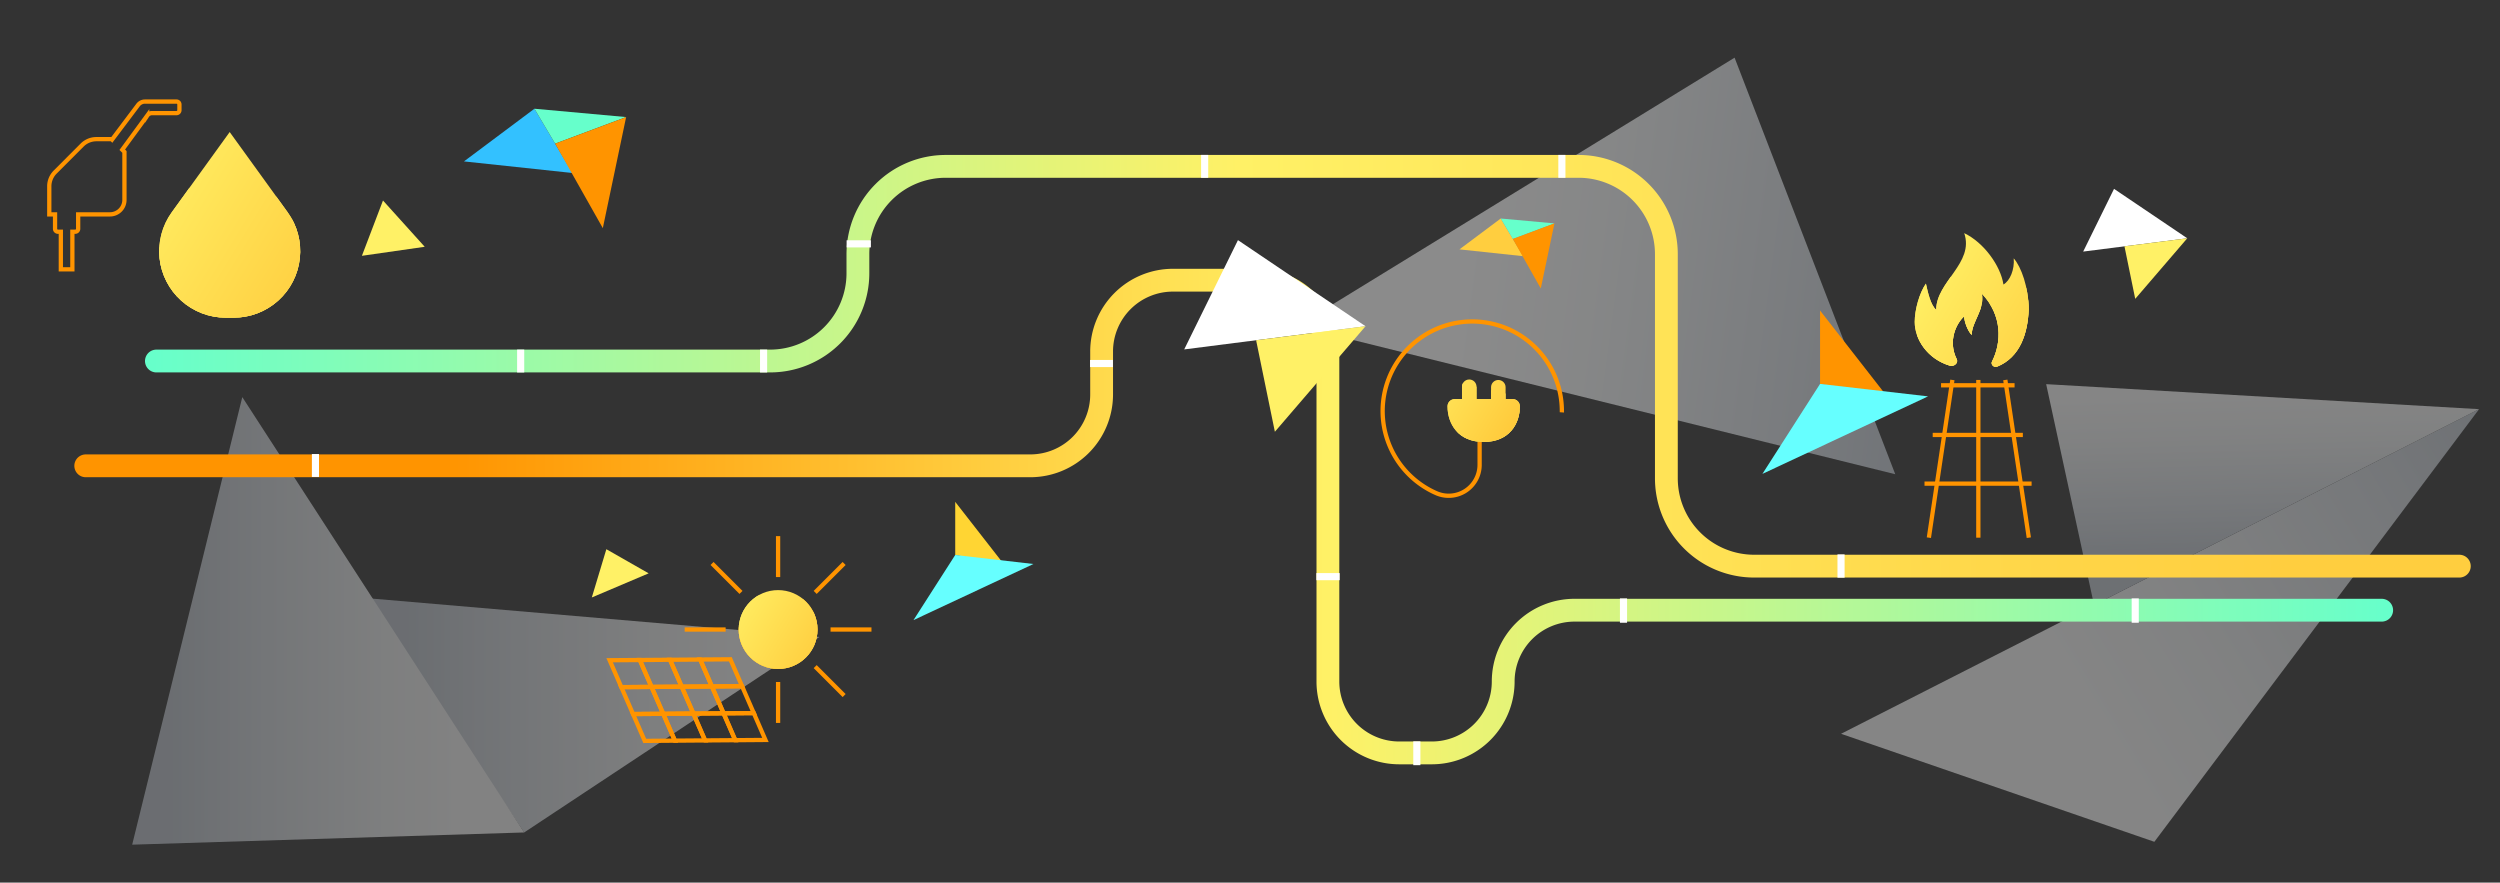 <svg xmlns="http://www.w3.org/2000/svg" xmlns:xlink="http://www.w3.org/1999/xlink" viewBox="0 0 3033.54 1070.97"><rect x="0" y="0" width="3033.54" height="1070.97" fill="#333333" stroke="none"/><defs><style>.cls-1,.cls-20,.cls-21,.cls-26,.cls-35,.cls-8{fill:none;}.cls-2{isolation:isolate;}.cls-3{opacity:0.46;}.cls-4{clip-path:url(#clip-path);}.cls-11,.cls-12,.cls-13,.cls-15,.cls-16,.cls-18,.cls-19,.cls-23,.cls-24,.cls-25,.cls-28,.cls-29,.cls-30,.cls-32,.cls-33,.cls-34,.cls-45,.cls-46,.cls-47,.cls-5,.cls-6{mix-blend-mode:multiply;}.cls-5{fill:url(#linear-gradient);}.cls-6{fill:url(#linear-gradient-2);}.cls-7{clip-path:url(#clip-path-2);}.cls-20,.cls-21,.cls-8{stroke-linecap:round;stroke-linejoin:round;}.cls-8{stroke-width:31.67px;stroke:url(#linear-gradient-3);}.cls-9{clip-path:url(#clip-path-3);}.cls-10{clip-path:url(#clip-path-4);}.cls-11{fill:url(#linear-gradient-5);}.cls-12{fill:url(#linear-gradient-6);}.cls-13{opacity:0.43;fill:url(#linear-gradient-7);}.cls-14{opacity:0.39;}.cls-15{fill:url(#linear-gradient-8);}.cls-16{fill:url(#linear-gradient-9);}.cls-17{opacity:0.4;}.cls-18{fill:url(#linear-gradient-10);}.cls-19{fill:url(#linear-gradient-11);}.cls-20,.cls-21{stroke-width:27.68px;}.cls-20{stroke:url(#linear-gradient-12);}.cls-21{stroke:url(#linear-gradient-13);}.cls-22{clip-path:url(#clip-path-5);}.cls-23{fill:url(#linear-gradient-14);}.cls-24{fill:url(#linear-gradient-15);}.cls-25{fill:url(#linear-gradient-16);}.cls-26{stroke:#ff9400;stroke-width:5.19px;}.cls-26,.cls-35{stroke-miterlimit:10;}.cls-27{clip-path:url(#clip-path-6);}.cls-28{fill:url(#linear-gradient-17);}.cls-29{fill:url(#linear-gradient-18);}.cls-30{fill:url(#linear-gradient-19);}.cls-31{clip-path:url(#clip-path-7);}.cls-32{fill:url(#linear-gradient-20);}.cls-33{fill:url(#linear-gradient-21);}.cls-34{fill:url(#linear-gradient-22);}.cls-35{stroke:#fff;stroke-width:8.65px;}.cls-36{fill:#33c1ff;}.cls-37{fill:#66ffcb;}.cls-38{fill:#ff9400;}.cls-39{fill:#ffd533;}.cls-40{fill:#6ff;}.cls-41{fill:#fff166;}.cls-42{fill:#fff;}.cls-43{fill:#ffce3f;}.cls-44{clip-path:url(#clip-path-8);}.cls-45{fill:url(#linear-gradient-23);}.cls-46{fill:url(#linear-gradient-24);}.cls-47{fill:url(#linear-gradient-25);}</style><clipPath id="clip-path"><polygon class="cls-1" points="-452.55 1070.97 -2372.55 1070.97 -2372.55 966.7 -1381.9 10.71 -452.55 10.71 -452.55 1070.97"/></clipPath><linearGradient id="linear-gradient" x1="-1535.61" y1="1021.81" x2="-2454.95" y2="795.05" gradientTransform="translate(-2858.22 6.16) rotate(-139.38)" gradientUnits="userSpaceOnUse"><stop offset="0" stop-color="#fff"/><stop offset="0.66" stop-color="#d4d9e0"/><stop offset="1" stop-color="#c3cad3"/></linearGradient><linearGradient id="linear-gradient-2" x1="-1238.16" y1="1361.81" x2="-2712.88" y2="1612.64" gradientTransform="translate(-2858.22 6.16) rotate(-139.38)" gradientUnits="userSpaceOnUse"><stop offset="0.11" stop-color="#c3cad3"/><stop offset="0.7" stop-color="#fff"/></linearGradient><clipPath id="clip-path-2"><polygon class="cls-1" points="-1857.27 492.87 -1381.9 10.71 -452.55 10.71 -452.55 461.33 -1857.27 492.87"/></clipPath><linearGradient id="linear-gradient-3" x1="-1787.92" y1="576.9" x2="339.01" y2="576.9" gradientUnits="userSpaceOnUse"><stop offset="0.16" stop-color="#ff9400"/><stop offset="0.54" stop-color="#fff166"/><stop offset="1" stop-color="#66ffcb"/></linearGradient><clipPath id="clip-path-3"><polygon class="cls-1" points="-1857.27 751.88 -452.55 773.92 -452.55 1125.1 -1913.41 1125.1 -1857.27 751.88"/></clipPath><clipPath id="clip-path-4"><path class="cls-1" d="M-619.78,115.44l-80.41,111.35a91.79,91.79,0,0,0-17.48,54,92.43,92.43,0,0,0,92.32,92.32h11.15a92.43,92.43,0,0,0,92.3-92.32,91.89,91.89,0,0,0-17.48-54.07Z"/></clipPath><linearGradient id="linear-gradient-5" x1="887.94" y1="-6063.81" x2="4753.16" y2="-6063.81" gradientTransform="matrix(0.25, -0.26, 0.42, 0.41, 1054.16, 3643.16)" gradientUnits="userSpaceOnUse"><stop offset="0" stop-color="#ff9400"/><stop offset="0.75" stop-color="#fff166"/></linearGradient><linearGradient id="linear-gradient-6" x1="-5475.69" y1="2808.41" x2="-1621.31" y2="2808.41" gradientTransform="matrix(-0.45, -0.27, 0.44, -0.72, -3184.34, 1720.69)" xlink:href="#linear-gradient-5"/><linearGradient id="linear-gradient-7" x1="1527.22" y1="150.15" x2="2252.57" y2="150.15" gradientTransform="matrix(1.02, 0.13, -0.17, 1.27, 68.55, -153.14)" gradientUnits="userSpaceOnUse"><stop offset="0.26" stop-color="#fff"/><stop offset="0.46" stop-color="#f4f6f7"/><stop offset="0.79" stop-color="#d8dde3"/><stop offset="1" stop-color="#c3cad3"/></linearGradient><linearGradient id="linear-gradient-8" x1="-13264.73" y1="-8895.45" x2="-12877.09" y2="-8895.45" gradientTransform="translate(-17792.08 -18745.87) rotate(180) scale(1.42 2.2)" xlink:href="#linear-gradient-7"/><linearGradient id="linear-gradient-9" x1="-13011.73" y1="-8843.48" x2="-12675.87" y2="-8843.48" gradientTransform="translate(-17792.08 -18745.87) rotate(180) scale(1.42 2.2)" xlink:href="#linear-gradient-7"/><linearGradient id="linear-gradient-10" x1="-1187.51" y1="-12335.23" x2="-321.32" y2="-12335.23" gradientTransform="matrix(0.85, -0.52, -0.52, -0.85, -3079.53, -10134.18)" xlink:href="#linear-gradient-7"/><linearGradient id="linear-gradient-11" x1="-527.3" y1="-12078.4" x2="-661.95" y2="-12311.63" gradientTransform="matrix(0.85, -0.52, -0.52, -0.85, -3079.53, -10134.18)" xlink:href="#linear-gradient-7"/><linearGradient id="linear-gradient-12" x1="175.94" y1="444.4" x2="2998.06" y2="444.4" gradientUnits="userSpaceOnUse"><stop offset="0" stop-color="#66ffcb"/><stop offset="0.47" stop-color="#fff166"/><stop offset="0.92" stop-color="#ffce3f"/></linearGradient><linearGradient id="linear-gradient-13" x1="90.2" y1="626.78" x2="2903.78" y2="626.78" xlink:href="#linear-gradient-3"/><clipPath id="clip-path-5"><path class="cls-1" d="M1844.24,493a8.76,8.76,0,0,0-8.76-8.76h-8.57V469.58a8.82,8.82,0,0,0-17.63,0h0v14.69h-17.64V469.58a8.82,8.82,0,1,0-17.63,0v14.69h-8.82a8.76,8.76,0,0,0-8.75,8.76c0,20.93,12.63,43.21,43.9,43.21S1844.25,513.88,1844.24,493Z"/></clipPath><linearGradient id="linear-gradient-14" x1="6679.24" y1="-2810.64" x2="8269.7" y2="-2810.64" xlink:href="#linear-gradient-5"/><linearGradient id="linear-gradient-15" x1="-8042.89" y1="4189.58" x2="-6436.25" y2="4189.58" gradientTransform="matrix(-0.45, -0.27, 0.44, -0.72, -3184.34, 1720.69)" xlink:href="#linear-gradient-5"/><linearGradient id="linear-gradient-16" x1="-1111.04" y1="2380.95" x2="686.84" y2="2380.95" gradientTransform="matrix(-0.23, -0.14, 0.5, -0.82, 502.63, 2538.47)" xlink:href="#linear-gradient-5"/><clipPath id="clip-path-6"><path class="cls-1" d="M2366.41,443.85c4.54,1.13,10.2-3.4,7.94-7.93-11.34-22.68,0-44.21,9.06-52.15,0,6.8,4.54,18.14,9.07,22.67,0-15.87,15.87-30.6,12.47-49.87,24.94,26.07,23.81,58.94,12.47,81.61-2.27,3.4,1.14,7.94,5.67,6.8,28.34-11.33,37.41-40.8,38.54-69.14,0-27.21-9.07-52.15-18.14-62.35,1.14,13.6-4.53,27.21-12.47,31.74-3.4-22.67-23.8-51-47.61-62.35,12.47,36.28-34,58.95-34,93-6.8-5.67-10.2-21.54-12.47-31.74-7.94,11.33-13.6,31.74-13.6,46.47C2323.34,412.11,2339.21,435.92,2366.41,443.85Z"/></clipPath><linearGradient id="linear-gradient-17" x1="7341.02" y1="-2178.46" x2="9889.18" y2="-2178.46" xlink:href="#linear-gradient-5"/><linearGradient id="linear-gradient-18" x1="-9617.11" y1="4631.82" x2="-7076.09" y2="4631.82" gradientTransform="matrix(-0.45, -0.27, 0.44, -0.72, -3184.34, 1720.69)" xlink:href="#linear-gradient-5"/><linearGradient id="linear-gradient-19" x1="-3537.15" y1="2713.1" x2="-831.26" y2="2713.1" gradientTransform="matrix(-0.23, -0.14, 0.5, -0.82, 502.63, 2538.47)" xlink:href="#linear-gradient-5"/><clipPath id="clip-path-7"><circle class="cls-1" cx="944.14" cy="763.87" r="47.83"/></clipPath><linearGradient id="linear-gradient-20" x1="4404.17" y1="-3557.86" x2="6061.77" y2="-3557.86" xlink:href="#linear-gradient-5"/><linearGradient id="linear-gradient-21" x1="-7136.13" y1="3577.68" x2="-5483.19" y2="3577.68" gradientTransform="matrix(-0.45, -0.27, 0.44, -0.72, -3184.34, 1720.69)" gradientUnits="userSpaceOnUse"><stop offset="0.51" stop-color="#fff166"/><stop offset="0.97" stop-color="#ff9400"/></linearGradient><linearGradient id="linear-gradient-22" x1="993.06" y1="1670.99" x2="2753.26" y2="1670.99" gradientTransform="matrix(-0.23, -0.14, 0.5, -0.82, 502.63, 2538.47)" xlink:href="#linear-gradient-5"/><clipPath id="clip-path-8"><path class="cls-1" d="M278.71,160.21l-70.29,97.32a80.69,80.69,0,0,0,65.42,127.94h9.74a80.7,80.7,0,0,0,65.41-128Z"/></clipPath><linearGradient id="linear-gradient-23" x1="2882.21" y1="-4927.4" x2="6260.72" y2="-4927.4" xlink:href="#linear-gradient-5"/><linearGradient id="linear-gradient-24" x1="-6620.92" y1="3363.74" x2="-3251.89" y2="3363.74" gradientTransform="matrix(-0.45, -0.27, 0.44, -0.72, -3184.34, 1720.69)" xlink:href="#linear-gradient-5"/><linearGradient id="linear-gradient-25" x1="2914.79" y1="1551.38" x2="6502.41" y2="1551.38" gradientTransform="matrix(-0.23, -0.14, 0.5, -0.82, 502.63, 2538.47)" xlink:href="#linear-gradient-5"/></defs><g class="cls-2"><g id="Layer_2" data-name="Layer 2"><g class="cls-3"><g class="cls-4"><polygon class="cls-5" points="34.68 1106.3 -853.85 1084.96 -1345.26 10.71 34.68 1106.3"/><polygon class="cls-6" points="103.37 1160.84 -1345.26 10.71 566.09 36.34 103.37 1160.84"/></g></g><g class="cls-7"><path class="cls-8" d="M-1772.09,382.66h301.78c52,0,94.24-44.34,94.24-99.05V224c0-54.7,42.2-99,94.25-99h110.42c52.05,0,94.25,44.35,94.25,99.05l-8.93,705.73c0,54.7,42.19,99,94.24,99h67.05a85.65,85.65,0,0,0,85.64-84.53l11.89-30c0-54.7,42.19-99,94.24-99l1056.19-10"/></g><g class="cls-9"><path class="cls-8" d="M-1772.09,382.66h301.78c52,0,94.24-44.34,94.24-99.05V224c0-54.7,42.2-99,94.25-99h110.42c52.05,0,94.25,44.35,94.25,99.05l-8.93,705.73c0,54.7,42.19,99,94.24,99h67.05a85.65,85.65,0,0,0,85.64-84.53l11.89-30c0-54.7,42.19-99,94.24-99l1056.19-10"/></g><g class="cls-10"><polygon class="cls-11" points="-1268.84 956 -1398.25 -24.42 253.06 473.33 -1268.84 956"/><polygon class="cls-12" points="-221.31 60.65 390.28 1366.5 -1518.03 622.48 -221.31 60.65"/></g></g><g id="Layer_4" data-name="Layer 4"><polygon class="cls-13" points="1574 395.76 2104.77 69.98 2299.74 575.45 1574 395.76"/><g class="cls-14"><polygon class="cls-15" points="994.37 772.87 636.05 1010.12 445.36 725.82 994.37 772.87"/><polygon class="cls-16" points="160.39 1024.94 636.05 1010.12 294 481.85 160.39 1024.94"/></g><g class="cls-17"><polygon class="cls-18" points="2233.94 890.4 2614.12 1021.46 3008.16 496.48 2233.94 890.4"/><polygon class="cls-19" points="2540.96 734.19 3008.16 496.48 2482.84 466.13 2540.96 734.19"/></g><path class="cls-20" d="M189.78,438.06H934.47A106.56,106.56,0,0,0,1041,331.5V308.42a106.54,106.54,0,0,1,106.55-106.55h767.91A106.54,106.54,0,0,1,2022,308.42v272a106.55,106.55,0,0,0,106.56,106.55h855.62"/><path class="cls-21" d="M104.05,565.23H1250.14a86.57,86.57,0,0,0,86.58-86.57V426.59A86.57,86.57,0,0,1,1423.29,340h101.43a86.58,86.58,0,0,1,86.58,86.58V827a86.57,86.57,0,0,0,86.57,86.58h39.54A86.57,86.57,0,0,0,1824,827h0a86.57,86.57,0,0,1,86.57-86.57h979.39"/><g class="cls-22"><polygon class="cls-23" points="1521.37 724.36 1465 392.86 2184.34 561.16 1521.37 724.36"/><polygon class="cls-24" points="1989.63 448.65 2256.05 890.18 1424.76 638.61 1989.63 448.65"/><path class="cls-25" d="M1973.49,706.67l-577,17.69s369.78-370.69,386.5-384S1973.49,706.67,1973.49,706.67Z"/></g><path class="cls-26" d="M1895.19,500.39a9.14,9.14,0,0,0,0-1.48,108.73,108.73,0,1,0-152.4,99.49,37.51,37.51,0,0,0,52.59-33.64V536.24"/><g class="cls-27"><polygon class="cls-28" points="1990.84 843.09 1905.53 196.74 2994.16 524.88 1990.84 843.09"/><polygon class="cls-29" points="2681.43 252.82 3084.62 1113.71 1826.56 623.21 2681.43 252.82"/><path class="cls-30" d="M2675.07,808.61l-873.16,34.48s559.61-722.75,584.93-748.76S2675.07,808.61,2675.07,808.61Z"/></g><line class="cls-26" x1="2340.53" y1="652.43" x2="2369.06" y2="461.02"/><line class="cls-26" x1="2461.81" y1="652.43" x2="2433.28" y2="461.02"/><line class="cls-26" x1="2400.54" y1="461.02" x2="2400.54" y2="652.43"/><line class="cls-26" x1="2335.22" y1="586.85" x2="2465.18" y2="586.85"/><line class="cls-26" x1="2454.55" y1="527.78" x2="2345.18" y2="527.78"/><line class="cls-26" x1="2355.3" y1="467.52" x2="2444.51" y2="467.52"/><line class="cls-26" x1="944.14" y1="700.22" x2="944.14" y2="650.54"/><line class="cls-26" x1="944.14" y1="827.53" x2="944.14" y2="877.21"/><line class="cls-26" x1="1007.79" y1="763.87" x2="1057.47" y2="763.87"/><line class="cls-26" x1="880.48" y1="763.87" x2="830.8" y2="763.87"/><line class="cls-26" x1="989.15" y1="718.86" x2="1024.28" y2="683.73"/><line class="cls-26" x1="989.15" y1="808.88" x2="1024.28" y2="844.01"/><line class="cls-26" x1="899.13" y1="718.86" x2="864" y2="683.73"/><g class="cls-31"><polygon class="cls-32" points="669.17 1050.47 613.67 630.02 1321.84 843.48 669.17 1050.47"/><polygon class="cls-33" points="1274.31 597.2 1536.59 1157.22 718.21 838.14 1274.31 597.2"/><path class="cls-34" d="M1114.26,1028l-568,22.43s364-470.15,380.49-487.07S1114.26,1028,1114.26,1028Z"/></g><polygon class="cls-26" points="790.54 833.45 753.92 833.74 739.74 801.15 776.37 800.87 790.54 833.45"/><polygon class="cls-26" points="827.16 833.16 790.54 833.45 776.37 800.87 812.99 800.58 827.16 833.16"/><polygon class="cls-26" points="863.78 832.88 827.16 833.16 812.99 800.58 849.61 800.29 863.78 832.88"/><polygon class="cls-26" points="900.4 832.59 863.78 832.88 849.61 800.29 886.23 800 900.4 832.59"/><polygon class="cls-26" points="804.76 866.14 768.14 866.42 753.96 833.84 790.59 833.55 804.76 866.14"/><polygon class="cls-26" points="841.38 865.85 804.76 866.14 790.59 833.55 827.21 833.26 841.38 865.85"/><polygon class="cls-26" points="878 865.56 841.38 865.85 827.21 833.26 863.83 832.98 878 865.56"/><polygon class="cls-26" points="914.63 865.27 878 865.56 863.83 832.98 900.45 832.69 914.63 865.27"/><polygon class="cls-26" points="818.94 898.72 782.32 899.01 768.14 866.42 804.76 866.14 818.94 898.72"/><polygon class="cls-26" points="855.56 898.43 818.94 898.72 804.76 866.14 841.38 865.85 855.56 898.43"/><polygon class="cls-26" points="892.18 898.15 855.56 898.43 841.38 865.85 878 865.56 892.18 898.15"/><polygon class="cls-26" points="928.8 897.86 892.18 898.15 878 865.56 914.63 865.27 928.8 897.86"/><line class="cls-35" x1="631.79" y1="424.19" x2="631.79" y2="451.94"/><line class="cls-35" x1="926.55" y1="424.19" x2="926.55" y2="451.94"/><line class="cls-35" x1="1027.29" y1="295.9" x2="1056.77" y2="295.9"/><line class="cls-35" x1="1461.75" y1="187.99" x2="1461.75" y2="215.74"/><line class="cls-35" x1="1895.22" y1="187.99" x2="1895.22" y2="215.74"/><line class="cls-35" x1="1350.44" y1="441.1" x2="1322.69" y2="441.1"/><line class="cls-35" x1="382.77" y1="550.93" x2="382.77" y2="578.74"/><line class="cls-35" x1="1597.3" y1="699.72" x2="1625.58" y2="699.72"/><line class="cls-35" x1="1719.22" y1="899.57" x2="1719.22" y2="928.48"/><line class="cls-35" x1="1969.98" y1="726.11" x2="1969.98" y2="755.65"/><line class="cls-35" x1="2590.92" y1="726.11" x2="2590.92" y2="755.65"/><line class="cls-35" x1="2233.94" y1="672.69" x2="2233.94" y2="700.97"/><polygon class="cls-36" points="562.98 195.86 648.47 131.93 694.73 209.93 562.98 195.86"/><polygon class="cls-37" points="648.47 131.93 759.76 142.05 673.59 174.29 648.47 131.93"/><polygon class="cls-38" points="759.76 142.05 673.59 174.29 731.47 276.84 759.76 142.05"/><polygon class="cls-39" points="1159.08 608.94 1159.08 673.42 1217.89 684.37 1159.08 608.94"/><polygon class="cls-40" points="1159.08 673.42 1253.96 684.37 1108.44 752.46 1159.08 673.42"/><polygon class="cls-41" points="515.36 299.45 464.72 243.29 439.14 310.4 515.36 299.45"/><polygon class="cls-42" points="1436.93 423.99 1502.15 291.38 1656.97 395.86 1436.93 423.99"/><polygon class="cls-41" points="1524.18 412.84 1656.97 395.86 1546.95 523.91 1524.18 412.84"/><polygon class="cls-41" points="735.76 666.42 718.11 724.98 787.09 695.7 735.76 666.42"/><polygon class="cls-43" points="1770.91 302.6 1820.99 265.15 1848.09 310.84 1770.91 302.6"/><polygon class="cls-37" points="1820.99 265.15 1886.19 271.07 1835.71 289.96 1820.99 265.15"/><polygon class="cls-38" points="1886.19 271.07 1835.71 289.96 1869.61 350.04 1886.19 271.07"/><polygon class="cls-38" points="2208.48 376.77 2208.48 465.84 2289.72 480.96 2208.48 376.77"/><polygon class="cls-40" points="2208.48 465.84 2339.54 480.96 2138.53 575.03 2208.48 465.84"/><polygon class="cls-42" points="2527.76 305.28 2565.2 229.16 2654.07 289.14 2527.76 305.28"/><polygon class="cls-41" points="2577.85 298.88 2654.07 289.14 2590.92 362.64 2577.85 298.88"/><g class="cls-44"><polygon class="cls-45" points="-288.62 894.92 -401.74 37.96 1041.64 473.03 -288.62 894.92"/><polygon class="cls-46" points="627 112.31 1161.58 1253.73 -506.43 603.4 627 112.31"/><path class="cls-47" d="M618.57,849.21-539.12,894.92s742-958.26,775.53-992.75S618.57,849.21,618.57,849.21Z"/></g><path class="cls-26" d="M214.2,123.24H175.93a10.53,10.53,0,0,0-8.66,4.54L136,169.34l-.48-.48H117a24.41,24.41,0,0,0-17.37,7.2L67,208.75a24.41,24.41,0,0,0-7.2,17.37v34h7v17.54a3.51,3.51,0,0,0,3.51,3.51h3.51V326.8h14V281.17h3.51a3.51,3.51,0,0,0,3.51-3.51V260.12h38.61A17.58,17.58,0,0,0,151,242.57V185.09H151L151,185v-.67l-2.63-2.63,30.25-41.33a7,7,0,0,1,5.84-3.12H214.2a3.51,3.51,0,0,0,3.51-3.51v-7A3.51,3.51,0,0,0,214.2,123.24Z"/></g></g></svg>
